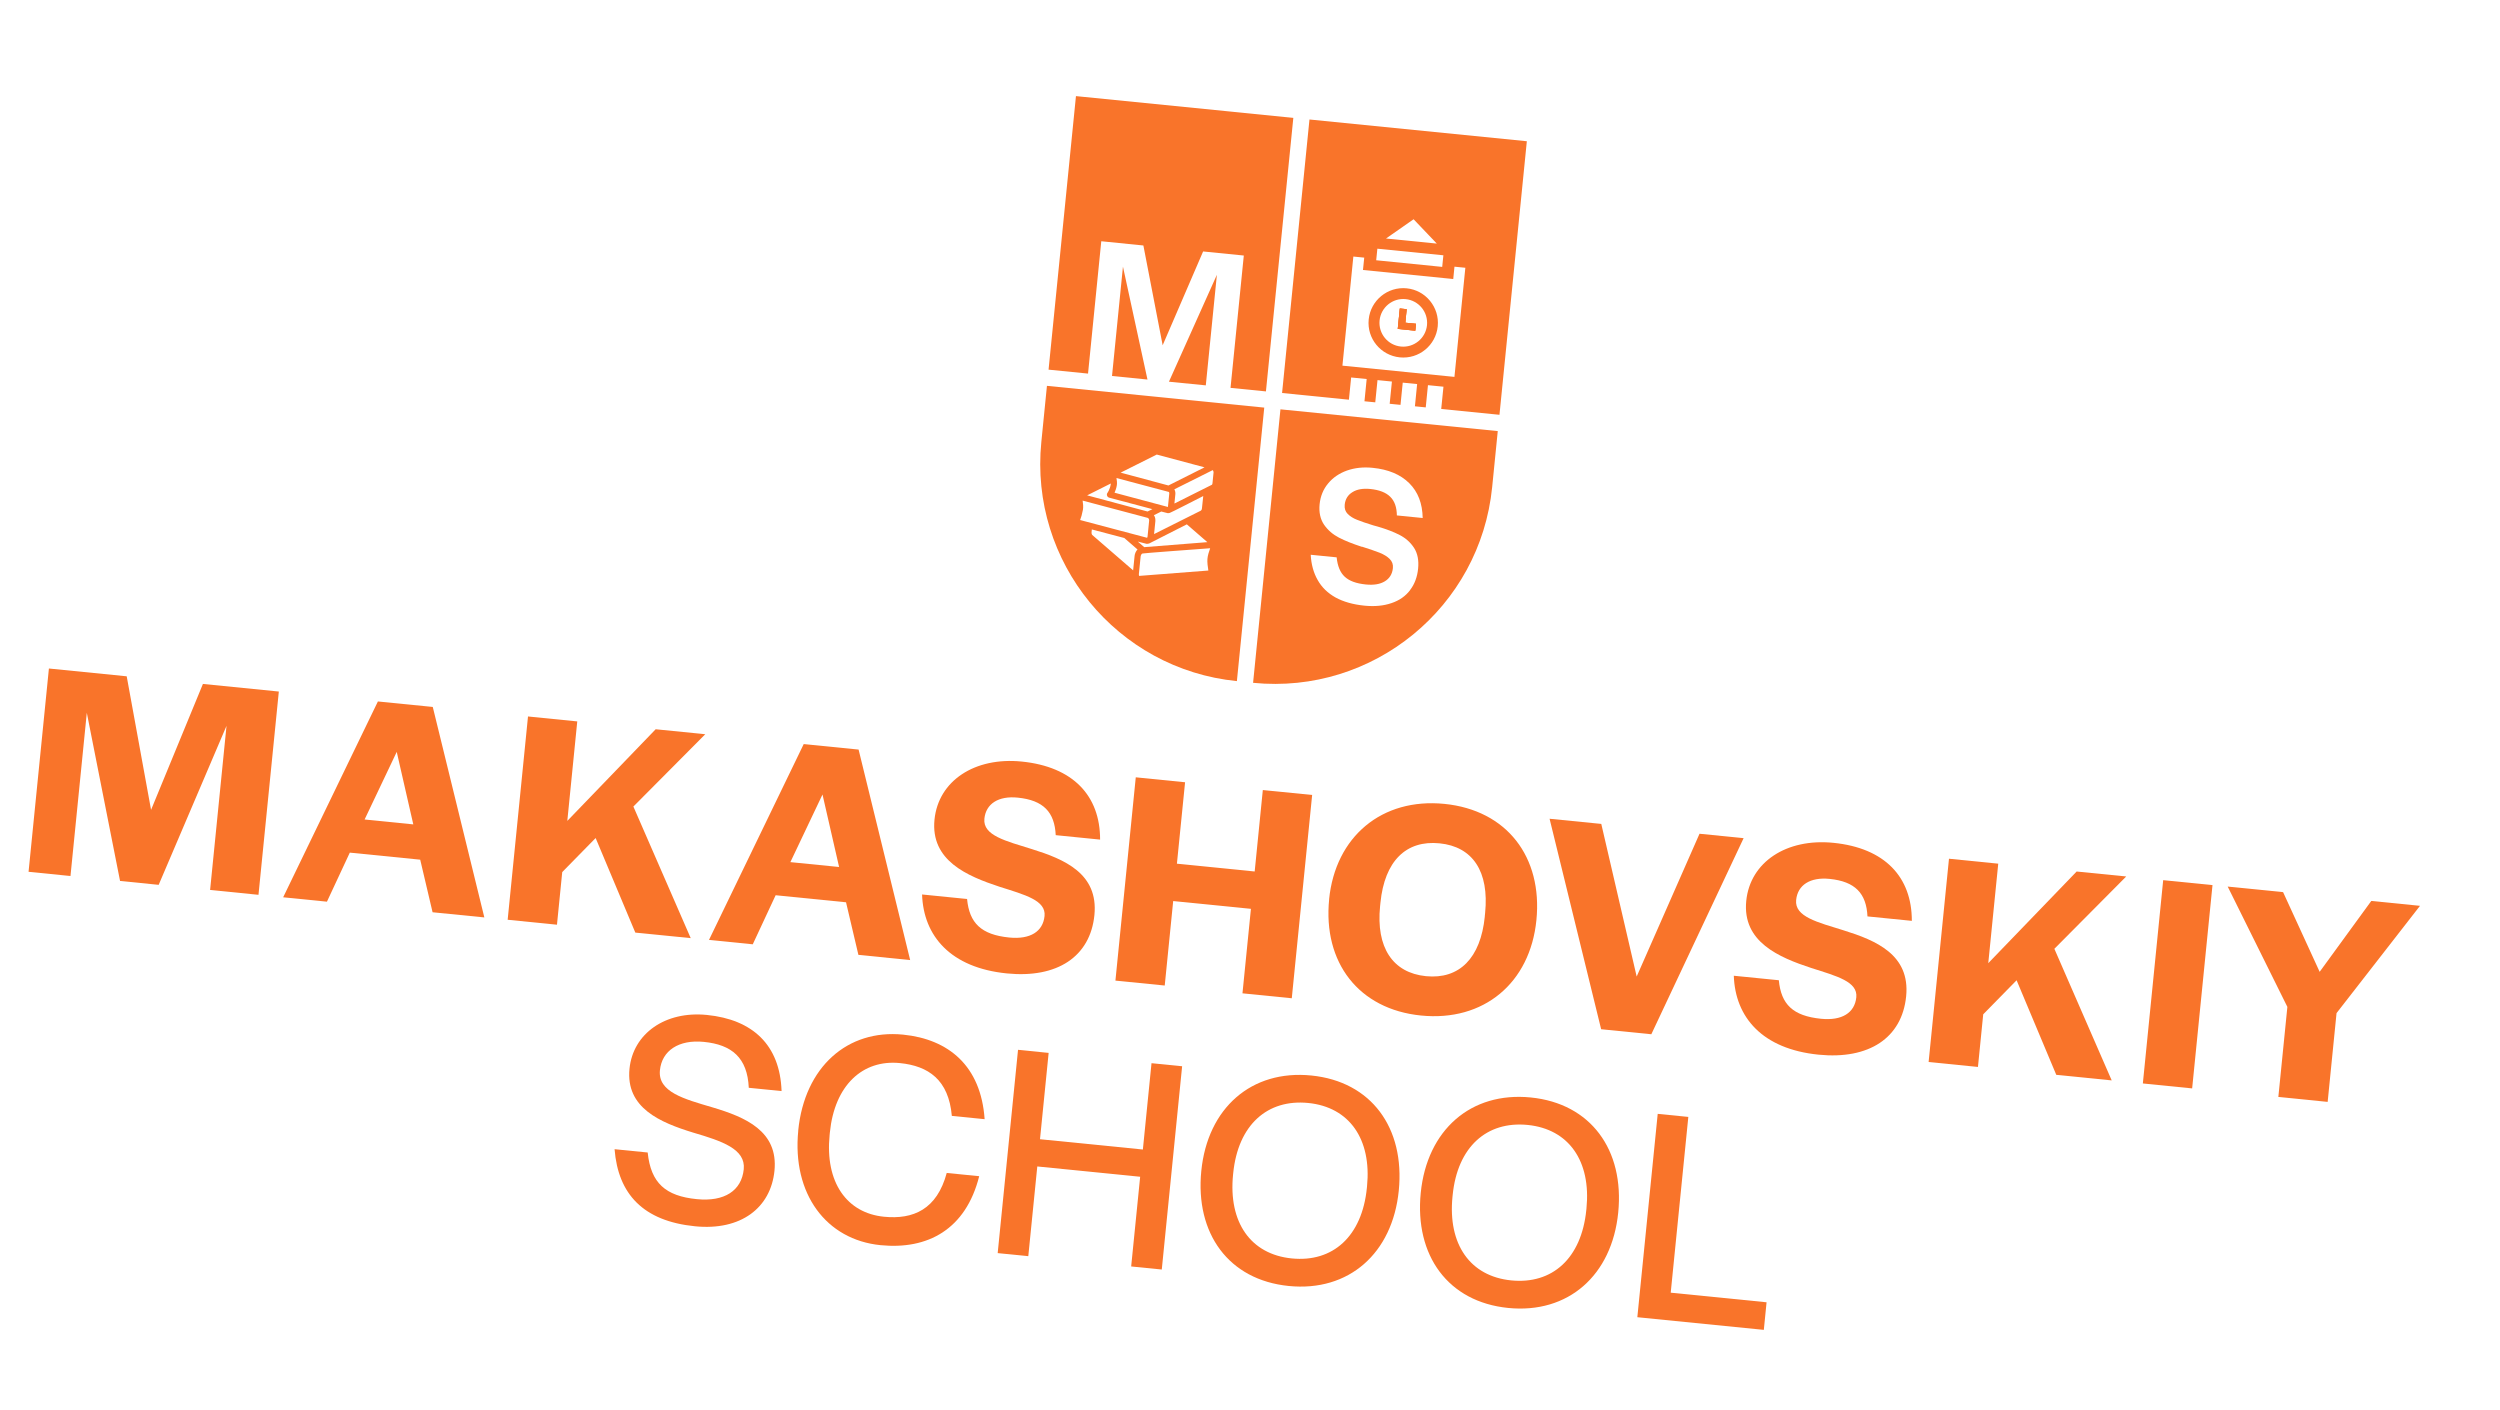 <?xml version="1.0" encoding="UTF-8"?> <svg xmlns="http://www.w3.org/2000/svg" width="94" height="53" viewBox="0 0 94 53" fill="none"><path d="M4.764 25.429L5.68 30.451L7.63 25.716L10.484 26.002L9.719 33.645L7.9 33.463L8.517 27.292L5.966 33.27L4.514 33.124L3.264 26.801L2.65 32.938L1.074 32.78L1.839 25.136L4.764 25.429Z" fill="#F9742A"></path><path d="M16.272 26.581L18.211 34.495L16.265 34.301L15.8 32.324L13.153 32.059L12.293 33.903L10.647 33.738L14.209 26.375L16.272 26.581ZM15.54 30.997L14.917 28.271L13.709 30.813L15.54 30.997Z" fill="#F9742A"></path><path d="M19.851 26.939L21.705 27.125L21.331 30.866L24.653 27.42L26.518 27.607L23.815 30.326L25.971 35.274L23.888 35.066L22.396 31.51L21.14 32.79L20.942 34.769L19.088 34.583L19.853 26.94L19.851 26.939Z" fill="#F9742A"></path><path d="M32.283 28.184L34.222 36.098L32.276 35.903L31.811 33.926L29.164 33.661L28.304 35.506L26.658 35.341L30.22 27.977L32.283 28.184ZM31.55 32.599L30.926 29.873L29.718 32.416L31.55 32.599Z" fill="#F9742A"></path><path d="M34.669 33.632L36.362 33.802C36.447 34.706 36.89 35.145 37.949 35.251C38.732 35.329 39.217 35.029 39.275 34.442C39.334 33.856 38.552 33.649 37.583 33.342C36.368 32.941 34.983 32.361 35.137 30.817C35.283 29.356 36.651 28.458 38.413 28.634C40.347 28.828 41.366 29.919 41.364 31.569L39.695 31.402C39.654 30.537 39.234 30.088 38.267 29.991C37.542 29.918 37.07 30.22 37.013 30.784C36.95 31.418 37.825 31.621 38.804 31.928C40.012 32.305 41.306 32.841 41.15 34.407C40.993 35.973 39.749 36.79 37.86 36.601C35.742 36.389 34.721 35.194 34.67 33.63L34.669 33.632Z" fill="#F9742A"></path><path d="M42.705 29.227L44.559 29.413L44.252 32.475L47.176 32.768L47.482 29.706L49.337 29.891L48.571 37.535L46.717 37.349L47.035 34.172L44.112 33.88L43.794 37.056L41.94 36.871L42.705 29.227Z" fill="#F9742A"></path><path d="M49.974 33.816C50.21 31.455 51.961 29.991 54.31 30.226C56.659 30.461 58.006 32.225 57.769 34.596C57.532 36.968 55.782 38.42 53.433 38.184C51.084 37.949 49.739 36.188 49.976 33.816L49.974 33.816ZM55.827 34.46L55.841 34.323C55.995 32.779 55.382 31.834 54.127 31.709C52.871 31.583 52.061 32.373 51.905 33.939L51.891 34.076C51.736 35.62 52.361 36.578 53.616 36.704C54.871 36.829 55.672 36.026 55.829 34.46L55.827 34.46Z" fill="#F9742A"></path><path d="M58.262 30.785L60.208 30.979L61.539 36.718L63.902 31.349L65.56 31.515L62.09 38.888L60.203 38.699L58.264 30.785L58.262 30.785Z" fill="#F9742A"></path><path d="M65.191 36.688L66.884 36.857C66.969 37.762 67.412 38.2 68.471 38.306C69.254 38.385 69.738 38.084 69.797 37.498C69.856 36.911 69.073 36.705 68.105 36.397C66.889 35.997 65.504 35.416 65.659 33.873C65.805 32.411 67.173 31.514 68.935 31.69C70.869 31.884 71.887 32.974 71.885 34.624L70.217 34.457C70.176 33.592 69.756 33.143 68.789 33.046C68.063 32.974 67.591 33.275 67.535 33.84C67.471 34.473 68.347 34.677 69.326 34.983C70.534 35.36 71.828 35.896 71.671 37.462C71.515 39.028 70.27 39.845 68.381 39.656C66.263 39.444 65.243 38.25 65.191 36.686L65.191 36.688Z" fill="#F9742A"></path><path d="M73.28 32.288L75.134 32.474L74.759 36.215L78.082 32.769L79.946 32.955L77.244 35.675L79.4 40.623L77.316 40.414L75.824 36.858L74.569 38.138L74.371 40.117L72.516 39.932L73.282 32.288L73.28 32.288Z" fill="#F9742A"></path><path d="M81.336 33.094L83.19 33.28L82.425 40.924L80.571 40.738L81.336 33.094Z" fill="#F9742A"></path><path d="M86.007 37.863L83.761 33.335L85.844 33.544L87.219 36.541L89.16 33.876L90.992 34.059L87.854 38.093L87.52 41.431L85.666 41.246L86.005 37.861L86.007 37.863Z" fill="#F9742A"></path><path d="M23.11 43.21L24.353 43.334C24.471 44.486 25.025 44.971 26.201 45.088C27.237 45.192 27.884 44.77 27.965 43.964C28.041 43.204 27.152 42.906 26.067 42.587C24.827 42.207 23.521 41.659 23.669 40.185C23.801 38.862 25.014 38.005 26.58 38.162C28.296 38.334 29.328 39.286 29.387 41.024L28.154 40.901C28.104 39.768 27.513 39.279 26.466 39.175C25.522 39.08 24.887 39.504 24.813 40.242C24.731 41.059 25.717 41.321 26.79 41.637C28.021 42.004 29.27 42.526 29.12 44.022C28.98 45.414 27.859 46.281 26.132 46.108C24.186 45.913 23.242 44.9 23.108 43.212L23.11 43.21Z" fill="#F9742A"></path><path d="M30.013 42.507C30.253 40.111 31.871 38.694 33.956 38.902C35.671 39.074 36.884 40.079 37.022 42.081L35.789 41.958C35.669 40.598 34.908 40.08 33.837 39.972C32.432 39.832 31.38 40.808 31.203 42.581L31.194 42.673C31.015 44.457 31.841 45.61 33.236 45.749C34.341 45.86 35.229 45.472 35.597 44.103L36.818 44.225C36.313 46.231 34.878 46.996 33.106 46.818C31.068 46.614 29.776 44.893 30.015 42.509L30.013 42.507Z" fill="#F9742A"></path><path d="M38.278 39.473L39.429 39.589L39.104 42.835L42.972 43.222L43.297 39.976L44.448 40.091L43.683 47.734L42.532 47.619L42.87 44.246L39.002 43.859L38.664 47.232L37.513 47.117L38.278 39.473Z" fill="#F9742A"></path><path d="M45.169 44.024C45.406 41.663 47.052 40.213 49.307 40.439C51.562 40.665 52.83 42.408 52.594 44.768C52.358 47.127 50.714 48.579 48.457 48.353C46.2 48.127 44.933 46.383 45.169 44.024ZM51.394 44.67L51.4 44.613C51.578 42.828 50.734 41.627 49.191 41.472C47.648 41.318 46.55 42.302 46.369 44.109L46.363 44.166C46.183 45.963 47.027 47.163 48.571 47.317C50.114 47.472 51.212 46.489 51.394 44.67Z" fill="#F9742A"></path><path d="M53.42 44.85C53.657 42.489 55.303 41.039 57.558 41.265C59.813 41.491 61.081 43.234 60.845 45.593C60.609 47.953 58.965 49.405 56.708 49.179C54.451 48.953 53.184 47.209 53.42 44.85ZM59.645 45.496L59.651 45.439C59.829 43.654 58.985 42.453 57.442 42.298C55.898 42.144 54.8 43.128 54.62 44.935L54.614 44.992C54.434 46.789 55.278 47.989 56.822 48.143C58.365 48.298 59.463 47.316 59.645 45.496Z" fill="#F9742A"></path><path d="M62.33 41.881L63.481 41.996L62.819 48.605L66.423 48.966L66.32 50.003L61.564 49.527L62.33 41.881Z" fill="#F9742A"></path><path d="M42.223 10.026L43.145 14.271L41.812 14.137L42.223 10.026Z" fill="#F9742A"></path><path d="M43.952 14.352L45.755 10.332L45.338 14.49L43.952 14.352Z" fill="#F9742A"></path><path d="M48.629 4.432L47.599 14.717L46.268 14.584L46.767 9.608L45.237 9.455L43.716 12.982L42.991 9.23L41.408 9.071L40.91 14.047L39.426 13.899L40.456 3.614L48.629 4.432Z" fill="#F9742A"></path><path d="M48.145 15.389L47.116 25.674C51.627 26.125 55.653 22.832 56.105 18.32L56.316 16.209L48.145 15.391L48.145 15.389ZM53.021 22.187C52.85 22.413 52.617 22.578 52.317 22.678C52.022 22.779 51.685 22.811 51.304 22.773C50.875 22.73 50.512 22.627 50.216 22.465C49.921 22.3 49.697 22.081 49.545 21.81C49.388 21.536 49.302 21.218 49.283 20.859L50.258 20.956C50.291 21.284 50.391 21.527 50.561 21.684C50.729 21.842 50.993 21.94 51.353 21.976C51.652 22.006 51.887 21.968 52.069 21.858C52.247 21.75 52.35 21.585 52.373 21.36C52.387 21.223 52.346 21.11 52.251 21.015C52.159 20.924 52.032 20.847 51.877 20.784C51.72 20.723 51.505 20.649 51.224 20.559L51.194 20.556C50.862 20.447 50.578 20.336 50.346 20.216C50.113 20.095 49.925 19.932 49.784 19.728C49.644 19.52 49.587 19.264 49.617 18.962C49.647 18.659 49.754 18.399 49.935 18.18C50.116 17.96 50.353 17.798 50.644 17.693C50.94 17.589 51.261 17.555 51.611 17.59C52.201 17.649 52.659 17.841 52.988 18.168C53.318 18.496 53.483 18.931 53.493 19.477L52.522 19.38C52.519 19.072 52.436 18.835 52.27 18.676C52.108 18.515 51.856 18.42 51.523 18.386C51.249 18.359 51.024 18.396 50.852 18.505C50.678 18.611 50.582 18.769 50.561 18.978C50.547 19.121 50.585 19.234 50.673 19.323C50.763 19.413 50.88 19.488 51.025 19.544C51.167 19.604 51.369 19.67 51.636 19.754L51.804 19.8C52.125 19.894 52.4 19.998 52.628 20.116C52.853 20.233 53.035 20.394 53.169 20.601C53.303 20.811 53.352 21.07 53.321 21.381C53.29 21.691 53.19 21.966 53.017 22.188L53.021 22.187Z" fill="#F9742A"></path><path d="M39.154 16.622C38.702 21.133 41.995 25.159 46.507 25.61L47.536 15.326L39.365 14.508L39.154 16.622ZM44.627 19.717L45.397 20.385L43.022 20.573L42.781 20.363C42.944 20.406 43.099 20.446 43.107 20.447C43.145 20.451 43.183 20.444 43.216 20.431C43.237 20.423 44.423 19.817 44.625 19.715L44.627 19.717ZM43.386 19.372L43.664 19.233C43.724 19.249 43.883 19.292 43.901 19.294C43.924 19.298 43.953 19.293 43.983 19.285C44.036 19.27 45.005 18.772 45.242 18.651C45.235 18.742 45.21 18.966 45.193 19.115C45.188 19.166 45.165 19.193 45.152 19.2L43.393 20.081L43.441 19.603C43.445 19.545 43.444 19.446 43.388 19.374L43.386 19.372ZM45.63 17.763L45.589 18.174C45.585 18.211 45.572 18.224 45.565 18.228L44.158 18.933C44.168 18.835 44.188 18.62 44.194 18.576C44.2 18.514 44.181 18.444 44.156 18.398L45.6 17.676C45.618 17.698 45.631 17.73 45.63 17.763ZM43.494 17.091L45.29 17.572L43.933 18.254L42.136 17.771L43.494 17.091ZM41.979 17.974L43.948 18.497C43.948 18.497 43.967 18.516 43.965 18.555L43.914 19.062C43.75 19.016 42.153 18.592 41.907 18.526C41.937 18.457 41.976 18.358 41.994 18.24C42.005 18.15 41.994 18.052 41.979 17.974ZM41.766 18.18L41.764 18.206C41.736 18.4 41.642 18.531 41.641 18.531C41.619 18.559 41.613 18.598 41.626 18.636C41.638 18.675 41.669 18.701 41.705 18.712L43.33 19.144L43.148 19.233L40.877 18.625L41.769 18.178L41.766 18.18ZM40.709 18.823L43.161 19.474C43.2 19.494 43.211 19.551 43.208 19.575L43.148 20.176C43.145 20.207 43.134 20.216 43.127 20.22C43.031 20.194 40.891 19.626 40.613 19.553C40.649 19.466 40.687 19.331 40.718 19.167C40.737 19.058 40.723 18.928 40.707 18.825L40.709 18.823ZM42.606 21.446L41.071 20.117C41.059 20.106 41.036 20.068 41.043 20.003L41.053 19.907L42.274 20.229L42.771 20.661C42.706 20.721 42.668 20.83 42.661 20.898L42.606 21.446ZM42.831 21.654C42.831 21.654 42.818 21.62 42.821 21.591L42.888 20.922C42.893 20.89 42.916 20.82 42.957 20.812C43.018 20.797 44.776 20.668 45.502 20.614C45.459 20.734 45.408 20.888 45.399 21.017C45.389 21.136 45.411 21.313 45.434 21.452L42.831 21.654Z" fill="#F9742A"></path><path d="M52.891 11.625L52.84 12.134L53.241 12.174L53.215 12.434L52.555 12.368L52.632 11.599L52.891 11.625Z" fill="#F9742A"></path><path d="M52.893 10.841C52.176 10.769 51.535 11.293 51.463 12.011C51.391 12.728 51.916 13.365 52.633 13.437C53.351 13.509 53.988 12.984 54.059 12.27C54.131 11.557 53.607 10.912 52.893 10.841ZM52.674 13.03C52.181 12.981 51.823 12.54 51.872 12.049C51.921 11.559 52.36 11.198 52.853 11.247C53.345 11.297 53.704 11.735 53.655 12.228C53.605 12.72 53.165 13.079 52.674 13.03ZM52.893 10.841C52.176 10.769 51.535 11.293 51.463 12.011C51.391 12.728 51.916 13.365 52.633 13.437C53.351 13.509 53.988 12.984 54.059 12.27C54.131 11.557 53.607 10.912 52.893 10.841ZM52.674 13.03C52.181 12.981 51.823 12.54 51.872 12.049C51.921 11.559 52.36 11.198 52.853 11.247C53.345 11.297 53.704 11.735 53.655 12.228C53.605 12.72 53.165 13.079 52.674 13.03ZM52.893 10.841C52.176 10.769 51.535 11.293 51.463 12.011C51.391 12.728 51.916 13.365 52.633 13.437C53.351 13.509 53.988 12.984 54.059 12.27C54.131 11.557 53.607 10.912 52.893 10.841ZM52.674 13.03C52.181 12.981 51.823 12.54 51.872 12.049C51.921 11.559 52.36 11.198 52.853 11.247C53.345 11.297 53.704 11.735 53.655 12.228C53.605 12.72 53.165 13.079 52.674 13.03ZM52.893 10.841C52.176 10.769 51.535 11.293 51.463 12.011C51.391 12.728 51.916 13.365 52.633 13.437C53.351 13.509 53.988 12.984 54.059 12.27C54.131 11.557 53.607 10.912 52.893 10.841ZM52.674 13.03C52.181 12.981 51.823 12.54 51.872 12.049C51.921 11.559 52.36 11.198 52.853 11.247C53.345 11.297 53.704 11.735 53.655 12.228C53.605 12.72 53.165 13.079 52.674 13.03ZM52.893 10.841C52.176 10.769 51.535 11.293 51.463 12.011C51.391 12.728 51.916 13.365 52.633 13.437C53.351 13.509 53.988 12.984 54.059 12.27C54.131 11.557 53.607 10.912 52.893 10.841ZM52.674 13.03C52.181 12.981 51.823 12.54 51.872 12.049C51.921 11.559 52.36 11.198 52.853 11.247C53.345 11.297 53.704 11.735 53.655 12.228C53.605 12.72 53.165 13.079 52.674 13.03ZM52.893 10.841C52.176 10.769 51.535 11.293 51.463 12.011C51.391 12.728 51.916 13.365 52.633 13.437C53.351 13.509 53.988 12.984 54.059 12.27C54.131 11.557 53.607 10.912 52.893 10.841ZM52.674 13.03C52.181 12.981 51.823 12.54 51.872 12.049C51.921 11.559 52.36 11.198 52.853 11.247C53.345 11.297 53.704 11.735 53.655 12.228C53.605 12.72 53.165 13.079 52.674 13.03ZM52.893 10.841C52.176 10.769 51.535 11.293 51.463 12.011C51.391 12.728 51.916 13.365 52.633 13.437C53.351 13.509 53.988 12.984 54.059 12.27C54.131 11.557 53.607 10.912 52.893 10.841ZM52.674 13.03C52.181 12.981 51.823 12.54 51.872 12.049C51.921 11.559 52.36 11.198 52.853 11.247C53.345 11.297 53.704 11.735 53.655 12.228C53.605 12.72 53.165 13.079 52.674 13.03ZM52.893 10.841C52.176 10.769 51.535 11.293 51.463 12.011C51.391 12.728 51.916 13.365 52.633 13.437C53.351 13.509 53.988 12.984 54.059 12.27C54.131 11.557 53.607 10.912 52.893 10.841ZM52.674 13.03C52.181 12.981 51.823 12.54 51.872 12.049C51.921 11.559 52.36 11.198 52.853 11.247C53.345 11.297 53.704 11.735 53.655 12.228C53.605 12.72 53.165 13.079 52.674 13.03ZM49.236 4.493L48.206 14.777L50.719 15.029L50.803 14.193L51.387 14.251L51.304 15.088L51.71 15.128L51.794 14.292L52.336 14.346L52.252 15.182L52.659 15.223L52.743 14.387L53.284 14.441L53.201 15.277L53.608 15.318L53.691 14.482L54.274 14.54L54.19 15.377L56.38 15.596L57.409 5.311L49.236 4.493ZM53.151 8.244L54.024 9.159L52.114 8.968L53.151 8.244ZM51.789 9.351L54.271 9.599L54.227 10.035L51.745 9.786L51.789 9.351ZM54.687 14.171L50.475 13.749L50.886 9.646L51.295 9.687L51.248 10.151L54.642 10.491L54.688 10.027L55.097 10.068L54.687 14.171ZM52.893 10.841C52.176 10.769 51.535 11.293 51.463 12.011C51.391 12.728 51.916 13.365 52.633 13.437C53.351 13.509 53.988 12.984 54.059 12.27C54.131 11.557 53.607 10.912 52.893 10.841ZM52.674 13.03C52.181 12.981 51.823 12.54 51.872 12.049C51.921 11.559 52.36 11.198 52.853 11.247C53.345 11.297 53.704 11.735 53.655 12.228C53.605 12.72 53.165 13.079 52.674 13.03ZM52.893 10.841C52.176 10.769 51.535 11.293 51.463 12.011C51.391 12.728 51.916 13.365 52.633 13.437C53.351 13.509 53.988 12.984 54.059 12.27C54.131 11.557 53.607 10.912 52.893 10.841ZM52.674 13.03C52.181 12.981 51.823 12.54 51.872 12.049C51.921 11.559 52.36 11.198 52.853 11.247C53.345 11.297 53.704 11.735 53.655 12.228C53.605 12.72 53.165 13.079 52.674 13.03ZM52.893 10.841C52.176 10.769 51.535 11.293 51.463 12.011C51.391 12.728 51.916 13.365 52.633 13.437C53.351 13.509 53.988 12.984 54.059 12.27C54.131 11.557 53.607 10.912 52.893 10.841ZM52.674 13.03C52.181 12.981 51.823 12.54 51.872 12.049C51.921 11.559 52.36 11.198 52.853 11.247C53.345 11.297 53.704 11.735 53.655 12.228C53.605 12.72 53.165 13.079 52.674 13.03ZM52.893 10.841C52.176 10.769 51.535 11.293 51.463 12.011C51.391 12.728 51.916 13.365 52.633 13.437C53.351 13.509 53.988 12.984 54.059 12.27C54.131 11.557 53.607 10.912 52.893 10.841ZM52.674 13.03C52.181 12.981 51.823 12.54 51.872 12.049C51.921 11.559 52.36 11.198 52.853 11.247C53.345 11.297 53.704 11.735 53.655 12.228C53.605 12.72 53.165 13.079 52.674 13.03ZM52.893 10.841C52.176 10.769 51.535 11.293 51.463 12.011C51.391 12.728 51.916 13.365 52.633 13.437C53.351 13.509 53.988 12.984 54.059 12.27C54.131 11.557 53.607 10.912 52.893 10.841ZM52.674 13.03C52.181 12.981 51.823 12.54 51.872 12.049C51.921 11.559 52.36 11.198 52.853 11.247C53.345 11.297 53.704 11.735 53.655 12.228C53.605 12.72 53.165 13.079 52.674 13.03ZM52.893 10.841C52.176 10.769 51.535 11.293 51.463 12.011C51.391 12.728 51.916 13.365 52.633 13.437C53.351 13.509 53.988 12.984 54.059 12.27C54.131 11.557 53.607 10.912 52.893 10.841ZM52.674 13.03C52.181 12.981 51.823 12.54 51.872 12.049C51.921 11.559 52.36 11.198 52.853 11.247C53.345 11.297 53.704 11.735 53.655 12.228C53.605 12.72 53.165 13.079 52.674 13.03ZM52.893 10.841C52.176 10.769 51.535 11.293 51.463 12.011C51.391 12.728 51.916 13.365 52.633 13.437C53.351 13.509 53.988 12.984 54.059 12.27C54.131 11.557 53.607 10.912 52.893 10.841ZM52.674 13.03C52.181 12.981 51.823 12.54 51.872 12.049C51.921 11.559 52.36 11.198 52.853 11.247C53.345 11.297 53.704 11.735 53.655 12.228C53.605 12.72 53.165 13.079 52.674 13.03Z" fill="#F9742A"></path><path d="M53.241 12.174L53.215 12.434L52.555 12.368L52.632 11.599L52.891 11.625L52.84 12.134L53.241 12.174Z" fill="#F9742A"></path><path d="M53.241 12.174L53.215 12.434L52.555 12.368L52.632 11.599L52.891 11.625L52.84 12.134L53.241 12.174Z" fill="#F9742A"></path></svg> 